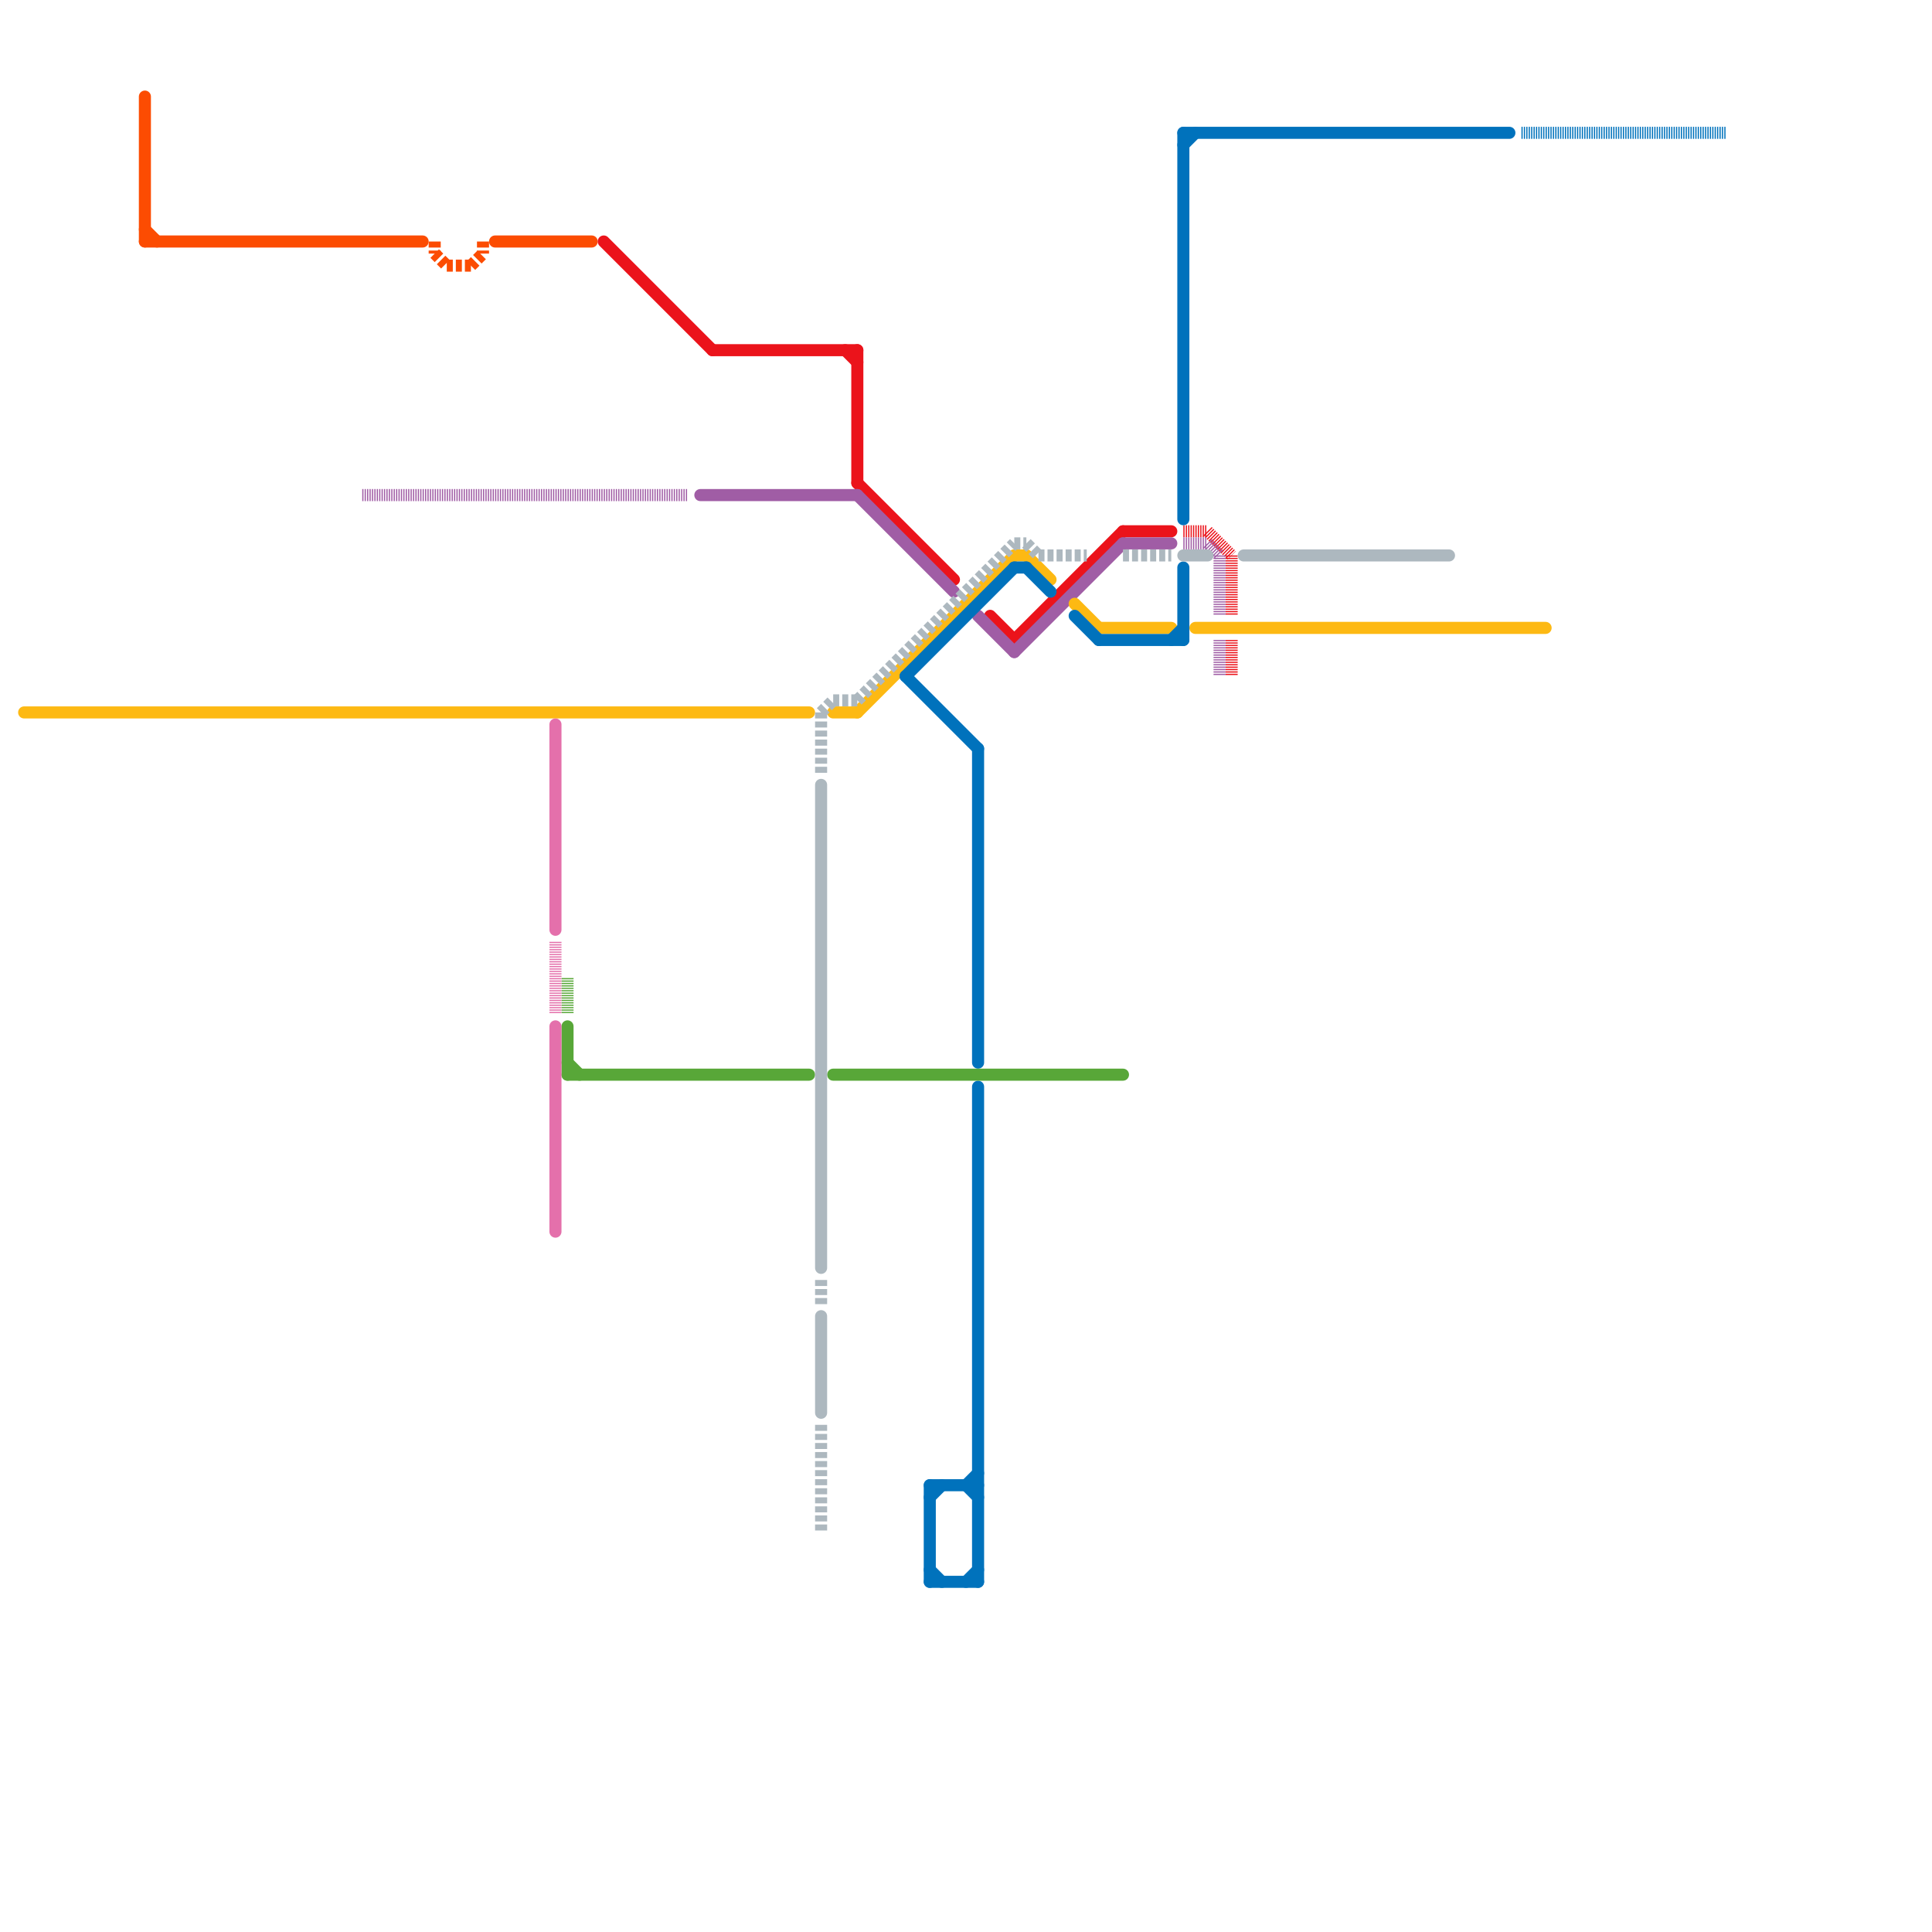 
<svg version="1.1" xmlns="http://www.w3.org/2000/svg" viewBox="0 0 160 160">
<style>text { font: 1px Helvetica; font-weight: 600; white-space: pre; dominant-baseline: central; } line { stroke-width: 1; fill: none; stroke-linecap: round; stroke-linejoin: round; } .c0 { stroke: #fc4c02 } .c1 { stroke: #eb131b } .c2 { stroke: #a05da5 } .c3 { stroke: #fdb913 } .c4 { stroke: #0072bc } .c5 { stroke: #58a738 } .c6 { stroke: #e470ab } .c7 { stroke: #adb8bf } .w1 { stroke-width: 1; }.l3 { stroke-dasharray: .5 .25; stroke-linecap: butt; }.l5 { stroke-dasharray: .1 .1; stroke-linecap: butt; }</style><defs></defs><line class="c0 " x1="12" y1="19" x2="13" y2="20"/><line class="c0 " x1="12" y1="8" x2="12" y2="20"/><line class="c0 " x1="12" y1="20" x2="35" y2="20"/><line class="c0 " x1="41" y1="20" x2="49" y2="20"/><line class="c0 l3" x1="40" y1="20" x2="40" y2="21"/><line class="c0 l3" x1="39" y1="22" x2="40" y2="21"/><line class="c0 l3" x1="36" y1="21" x2="37" y2="22"/><line class="c0 l3" x1="36" y1="20" x2="36" y2="21"/><line class="c0 l3" x1="37" y1="22" x2="39" y2="22"/><line class="c1 " x1="70" y1="29" x2="71" y2="30"/><line class="c1 " x1="50" y1="20" x2="59" y2="29"/><line class="c1 " x1="82" y1="51" x2="84" y2="53"/><line class="c1 " x1="59" y1="29" x2="71" y2="29"/><line class="c1 " x1="71" y1="40" x2="79" y2="48"/><line class="c1 " x1="71" y1="29" x2="71" y2="40"/><line class="c1 " x1="93" y1="44" x2="97" y2="44"/><line class="c1 " x1="84" y1="53" x2="93" y2="44"/><line class="c1 l5" x1="102" y1="46" x2="102" y2="51"/><line class="c1 l5" x1="100" y1="44" x2="102" y2="46"/><line class="c1 l5" x1="98" y1="44" x2="100" y2="44"/><line class="c1 l5" x1="102" y1="53" x2="102" y2="56"/><line class="c2 " x1="81" y1="51" x2="84" y2="54"/><line class="c2 " x1="84" y1="54" x2="93" y2="45"/><line class="c2 " x1="71" y1="41" x2="79" y2="49"/><line class="c2 " x1="93" y1="45" x2="97" y2="45"/><line class="c2 " x1="58" y1="41" x2="71" y2="41"/><line class="c2 l5" x1="101" y1="53" x2="101" y2="56"/><line class="c2 l5" x1="100" y1="45" x2="101" y2="46"/><line class="c2 l5" x1="30" y1="41" x2="57" y2="41"/><line class="c2 l5" x1="101" y1="46" x2="101" y2="51"/><line class="c2 l5" x1="98" y1="45" x2="100" y2="45"/><line class="c3 " x1="84" y1="46" x2="85" y2="46"/><line class="c3 " x1="89" y1="50" x2="91" y2="52"/><line class="c3 " x1="71" y1="59" x2="84" y2="46"/><line class="c3 " x1="69" y1="59" x2="71" y2="59"/><line class="c3 " x1="85" y1="46" x2="87" y2="48"/><line class="c3 " x1="91" y1="52" x2="97" y2="52"/><line class="c3 " x1="99" y1="52" x2="128" y2="52"/><line class="c3 " x1="2" y1="59" x2="67" y2="59"/><line class="c4 " x1="81" y1="62" x2="81" y2="88"/><line class="c4 " x1="84" y1="47" x2="85" y2="47"/><line class="c4 " x1="77" y1="130" x2="78" y2="131"/><line class="c4 " x1="98" y1="12" x2="99" y2="11"/><line class="c4 " x1="77" y1="131" x2="81" y2="131"/><line class="c4 " x1="75" y1="56" x2="84" y2="47"/><line class="c4 " x1="77" y1="123" x2="81" y2="123"/><line class="c4 " x1="85" y1="47" x2="87" y2="49"/><line class="c4 " x1="77" y1="123" x2="77" y2="131"/><line class="c4 " x1="91" y1="53" x2="98" y2="53"/><line class="c4 " x1="80" y1="131" x2="81" y2="130"/><line class="c4 " x1="98" y1="11" x2="98" y2="43"/><line class="c4 " x1="98" y1="47" x2="98" y2="53"/><line class="c4 " x1="80" y1="123" x2="81" y2="122"/><line class="c4 " x1="89" y1="51" x2="91" y2="53"/><line class="c4 " x1="98" y1="11" x2="125" y2="11"/><line class="c4 " x1="77" y1="124" x2="78" y2="123"/><line class="c4 " x1="75" y1="56" x2="81" y2="62"/><line class="c4 " x1="81" y1="90" x2="81" y2="131"/><line class="c4 " x1="97" y1="53" x2="98" y2="52"/><line class="c4 " x1="80" y1="123" x2="81" y2="124"/><line class="c4 l5" x1="126" y1="11" x2="143" y2="11"/><line class="c5 " x1="47" y1="88" x2="48" y2="89"/><line class="c5 " x1="47" y1="85" x2="47" y2="89"/><line class="c5 " x1="47" y1="89" x2="67" y2="89"/><line class="c5 " x1="69" y1="89" x2="93" y2="89"/><line class="c5 l5" x1="47" y1="81" x2="47" y2="84"/><line class="c6 " x1="46" y1="60" x2="46" y2="77"/><line class="c6 " x1="46" y1="85" x2="46" y2="102"/><line class="c6 l5" x1="46" y1="78" x2="46" y2="84"/><line class="c7 " x1="68" y1="65" x2="68" y2="105"/><line class="c7 " x1="103" y1="46" x2="120" y2="46"/><line class="c7 " x1="98" y1="46" x2="100" y2="46"/><line class="c7 " x1="68" y1="109" x2="68" y2="117"/><line class="c7 l3" x1="68" y1="59" x2="68" y2="64"/><line class="c7 l3" x1="68" y1="118" x2="68" y2="127"/><line class="c7 l3" x1="93" y1="46" x2="97" y2="46"/><line class="c7 l3" x1="71" y1="58" x2="84" y2="45"/><line class="c7 l3" x1="69" y1="58" x2="71" y2="58"/><line class="c7 l3" x1="85" y1="45" x2="86" y2="46"/><line class="c7 l3" x1="68" y1="106" x2="68" y2="108"/><line class="c7 l3" x1="68" y1="59" x2="69" y2="58"/><line class="c7 l3" x1="84" y1="45" x2="85" y2="45"/><line class="c7 l3" x1="86" y1="46" x2="90" y2="46"/>
</svg>
